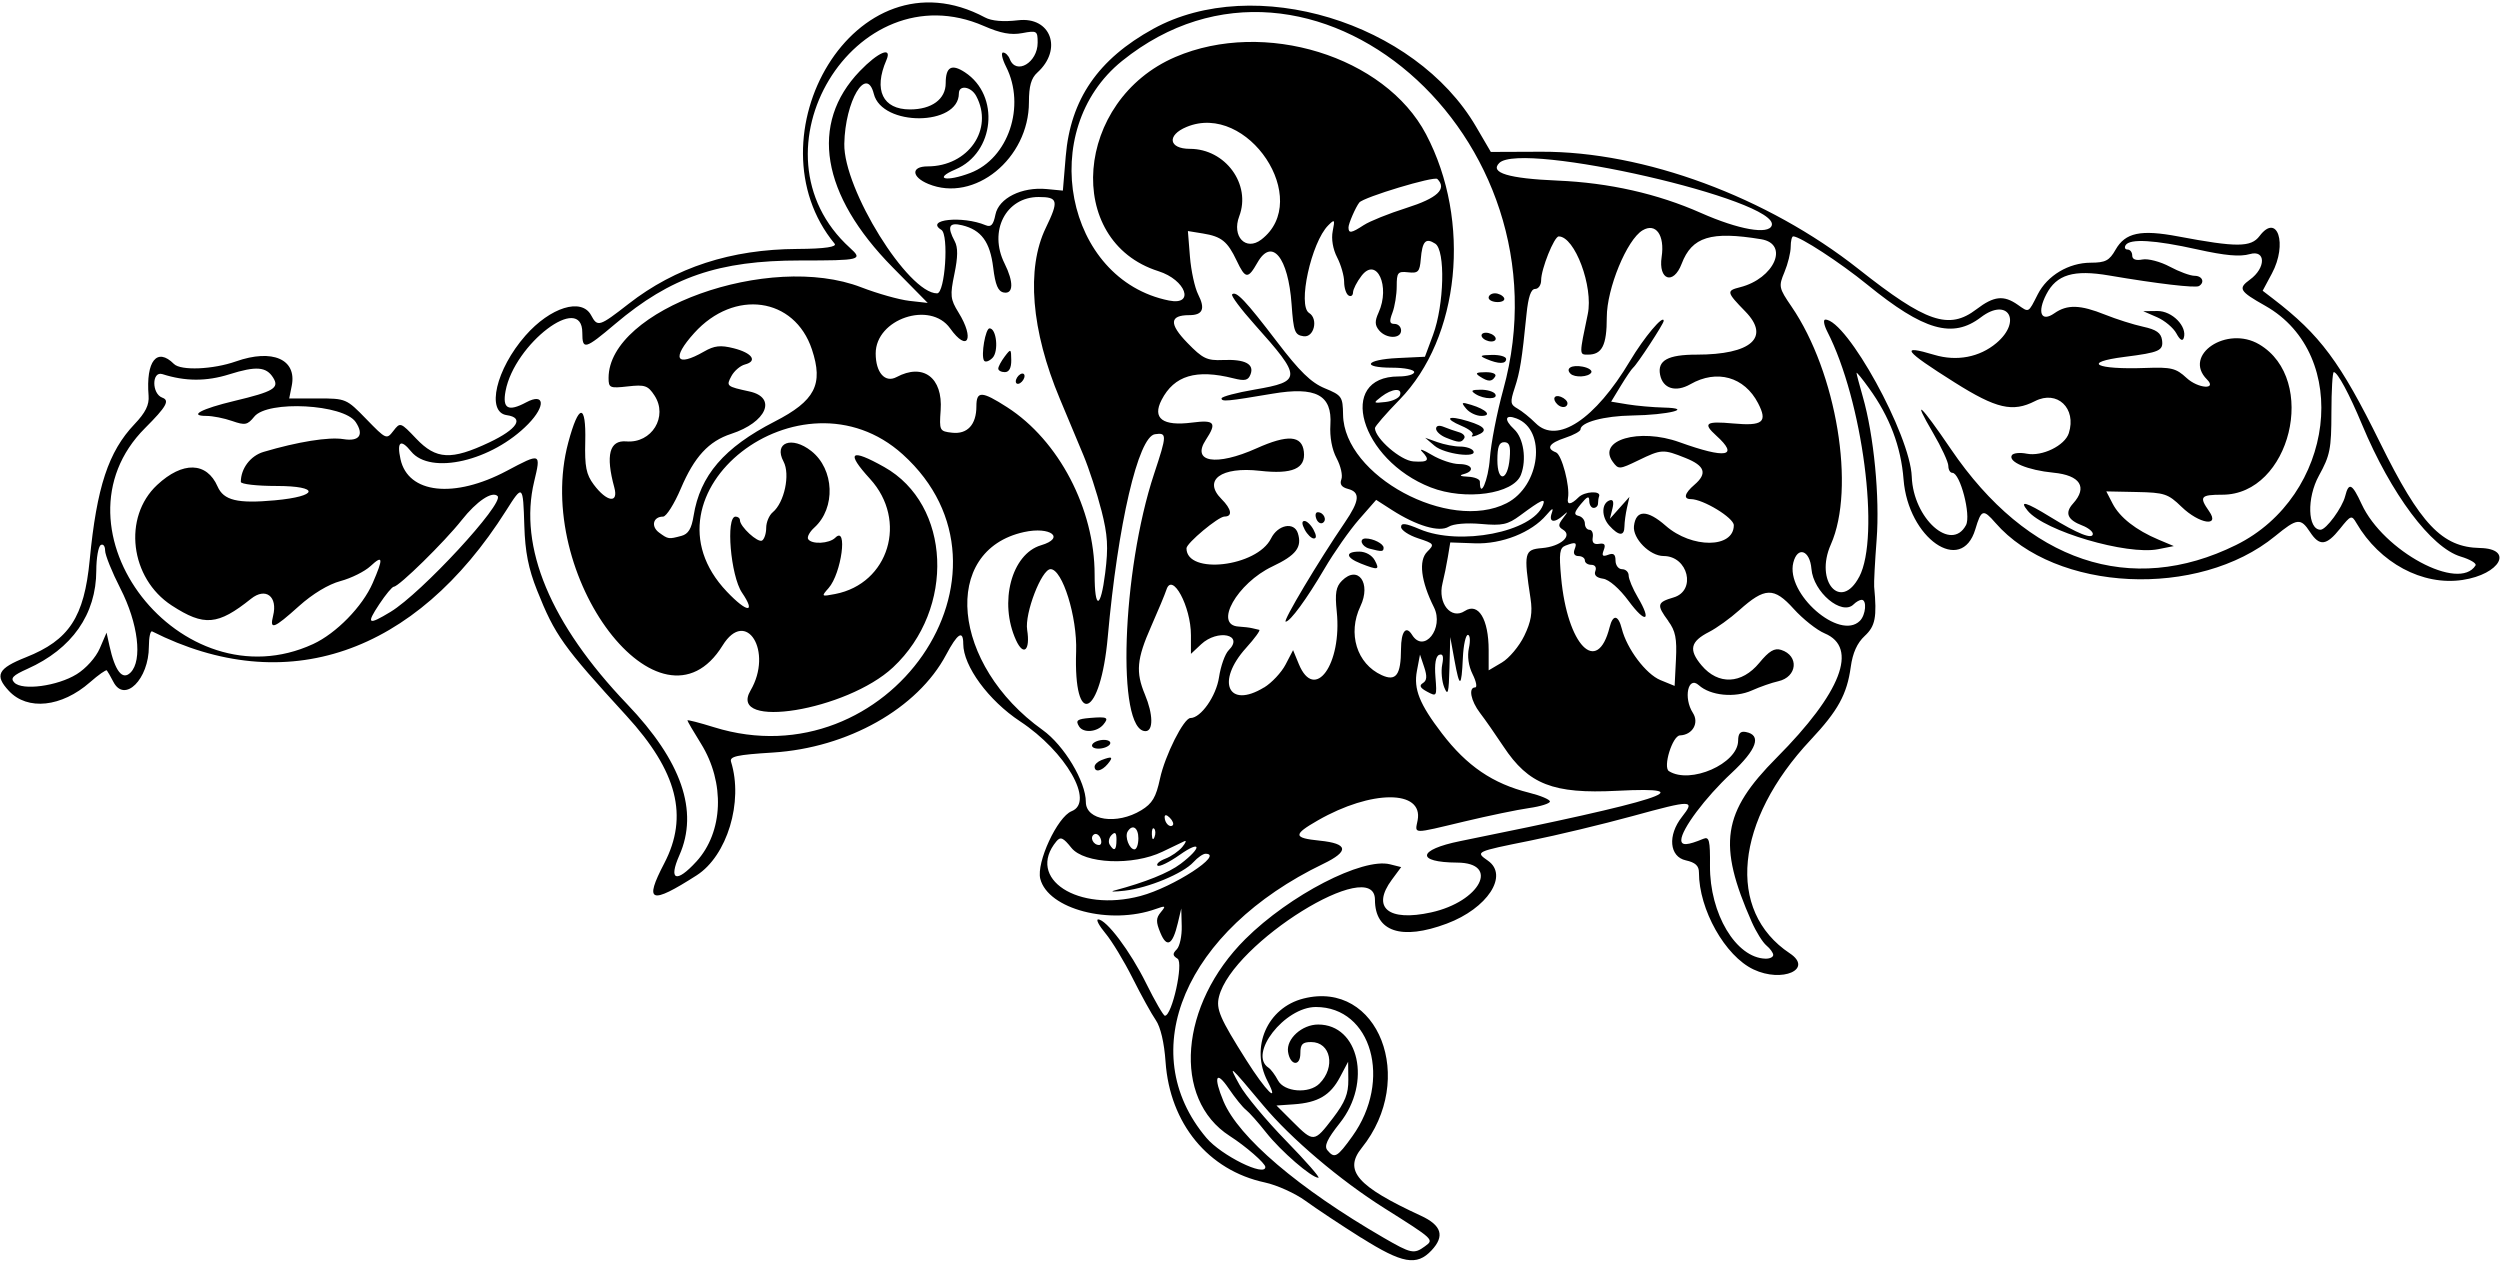 <?xml version="1.0" encoding="UTF-8"?>
<svg version="1.1" viewBox="0 0 571 288" xmlns="http://www.w3.org/2000/svg">
<path d="m310.9 282.71c-4.621-2.911-10.338-6.704-12.703-8.428-2.365-1.724-6.55-3.617-9.3-4.207-12.932-2.773-21.704-13.435-22.685-27.572-0.301-4.341-1.146-7.949-2.225-9.5-0.957-1.375-3.341-5.693-5.3-9.596-1.958-3.903-4.755-8.515-6.214-10.25-1.45-1.74-2.2-3.16-1.66-3.16 1.886 0 7.332 7.25 10.97 14.601 2.014 4.069 3.941 7.399 4.284 7.399 1.629 0 4.312-12.151 2.88-13.037-1.134-0.701-1.171-1.133-0.182-2.122 0.683-0.683 1.196-3.064 1.139-5.292l-0.102-4.05-0.79 3.343c-1.186 5.017-2.515 5.755-3.982 2.212-1.04-2.511-1.023-3.35 0.098-4.7 1.225-1.476 1.11-1.552-1.128-0.749-10.472 3.757-24.64 0.061-26.403-6.888-0.939-3.701 3.908-14.15 7.161-15.437 5.302-2.098-1.298-13.604-11.772-20.524-7.2-4.75-12.98-12.63-12.98-17.7 0-3.247-1.311-2.413-3.912 2.49-6.51 12.271-22.46 21.271-39.588 22.338-8.252 0.514-9.918 0.885-9.532 2.123 2.847 9.127-0.896 21.466-7.865 25.926-10.564 6.761-12.067 6.205-7.398-2.737 5.619-10.762 2.994-21.008-8.635-33.712-14.539-15.882-16.321-18.383-20.414-28.655-1.968-4.938-2.725-8.78-2.908-14.746-0.289-9.431-0.354-9.486-4.149-3.48-20.788 32.904-50.343 42.999-80.849 27.616-0.412-0.208-0.752 1.347-0.754 3.455-0.007 7.456-5.546 12.985-8.097 8.083-0.644-1.238-1.32-2.422-1.502-2.633-0.182-0.211-1.914 1.006-3.848 2.705-6.49 5.698-14.281 6.53-18.522 1.978-3.334-3.579-2.549-5.127 3.903-7.69 9.859-3.916 13.291-9.153 14.549-22.201 1.608-16.68 4.272-24.755 10.238-31.034 2.516-2.648 3.381-4.4 3.212-6.5-0.639-7.935 1.917-11.129 5.798-7.247 1.565 1.565 8.919 1.26 14.154-0.587 8.334-2.94 13.956-0.487 12.746 5.563l-0.58 2.895h6.512c6.45 0 6.556 0.045 11.108 4.728 4.519 4.649 4.622 4.694 6.177 2.683 1.562-2.019 1.627-1.997 5.213 1.772 4.556 4.79 8.005 4.967 16.691 0.859 6.384-3.02 8.071-5.644 4-6.222-4.774-0.678-2.472-10.511 4.254-18.171 5.7-6.49 12.83-8.7 15-4.649 1.468 2.744 1.841 2.63 8.575-2.614 10.691-8.325 23.392-12.457 38.509-12.529 6.481-0.031 9.113-0.499 8.535-1.2-19.918-24.147 4.535-67.63 34.357-51.67 1.515 0.811 4.179 1.035 7.563 0.638 7.477-0.879 10.232 6.654 4.372 11.957-1.4 1.264-1.91 3.077-1.91 6.757 0 12.892-12.47 23.022-22.98 18.669-3.88-1.606-3.98-4.008-0.17-4.008 9.3 0 15.17-8.487 11.11-16.066-1.17-2.192-3.96-2.621-3.96-0.608 0 7.499-17.544 7.613-19.423 0.127-1.67-6.655-6.566 1.616-6.747 11.397-0.19 10.366 14.57 34.15 21.19 34.15 1.82 0 2.73-13.418 0.98-14.5-3.845-2.376 4.808-3.288 10.114-1.066 1.228 0.514 1.762-0.066 2.234-2.423 0.751-3.755 6.012-6.377 11.706-5.834l3.697 0.353 0.654-7.838c1.085-13.006 7.39-22.186 20-29.117 23.053-12.671 59.761-1.544 73.714 22.345l3.376 5.779 11.503-0.046c23.477-0.094 51.648 10.323 72.503 26.809 15.429 12.197 20.627 13.967 26.92 9.167 3.974-3.031 6.212-3.275 9.422-1.027 2.609 1.827 2.366 1.954 4.579-2.396 2.178-4.281 7.062-7.196 12.079-7.208 3.381-0.009 4.261-0.468 5.683-2.968 2.22-3.903 5.733-4.649 14.292-3.035 13.375 2.522 16.639 2.506 18.595-0.088 4.069-5.395 6.441 1.804 2.82 8.56l-2.11 3.937 2.36 1.81c10.782 8.27 15.349 14.413 24.454 32.888 9.194 18.655 14.157 23.886 22.829 24.06 7.808 0.157 4.609 6.006-3.99 7.296-9.142 1.371-18.929-3.882-24.249-13.014-1.075-1.845-1.266-1.778-3.731 1.306-3.12 3.902-4.684 4.073-6.861 0.75-2.137-3.261-2.943-3.166-7.958 0.944-17.514 14.352-50.132 12.799-63.905-3.042-2.787-3.205-3.213-3.066-4.579 1.494-3.153 10.524-15.343 2.043-16.39-11.403-0.584-7.493-3.166-14.312-7.889-20.832-1.56-2.176-2.85-3.748-2.85-3.491 0 0.258 0.639 2.688 1.42 5.4 2.544 8.837 3.912 22.968 3.167 32.711-0.388 5.071-0.641 9.895-0.563 10.72 0.659 6.974 0.272 8.997-2.157 11.248-1.726 1.599-2.747 3.866-3.186 7.07-0.859 6.267-2.919 10.015-9.151 16.653-17.337 18.464-19.356 39.074-4.779 48.763 5.453 3.625-1.705 6.804-8.287 3.681-6.49-3.07-12.46-13.69-12.46-22.15 0-1.526-0.826-2.286-3-2.764-3.756-0.825-4.192-5.714-0.886-9.918 3.092-3.931 2.405-3.944-11.238-0.204-6.836 1.873-17.367 4.401-23.402 5.617-12.586 2.536-12.587 2.536-9.663 4.585 4.808 3.367-0.121 10.896-9.408 14.371-10.34 3.87-16.4 1.86-16.4-5.45 0-10.34-32.545 9.869-35.619 22.119-0.715 2.847 0.182 4.935 6.235 14.512 4.488 7.102 7.667 10.249 4.849 4.8-4.004-7.743-0.062-16.788 8.226-18.875 17.092-4.304 25.928 18.391 13.285 34.123-4.172 5.191-1.059 8.759 13.51 15.484 4.754 2.194 5.507 4.651 2.43 7.926-3.385 3.603-6.652 3.015-16.014-2.882zm14.552 1.95c2.119-1.549 2.16-1.51-9.316-8.746-10.075-6.353-21.281-15.864-27.608-23.434-7.84-9.379-8.148-9.646-5.404-4.676 1.306 2.365 6.08 8.103 10.61 12.75 4.529 4.647 7.854 8.449 7.388 8.449-1.554 0-8.58-6.081-11.922-10.318-1.814-2.3-3.894-4.639-4.622-5.198-0.728-0.559-2.506-2.759-3.951-4.889-2.895-4.266-3.534-2.698-1.189 2.916 3.446 8.248 17.131 19.916 36.56 31.173 6.324 3.664 6.961 3.797 9.455 1.974zm-36.45-18.12c0-0.844-4.453-4.724-8.129-7.082-13.19-8.463-11.482-30.013 3.564-44.978 10.098-10.043 26.753-18.652 33.035-17.076l2.557 0.642-2.142 2.897c-4.708 6.368-0.8 9.606 8.99 7.448 11.192-2.468 15.814-11.318 5.941-11.374-9.496-0.054-9.094-2.933 0.685-4.907 45.924-9.268 56.089-12.531 35.806-11.493-14.556 0.745-20.187-1.453-25.916-10.116-1.818-2.749-4.225-6.195-5.348-7.657-2.12-2.77-2.71-5.84-1.12-5.84 0.508 0 0.248-1.354-0.578-3.009-0.942-1.889-1.256-4.122-0.844-6 0.361-1.645 0.252-2.991-0.244-2.991s-1.008 2.352-1.139 5.226c-0.315 6.898-0.741 7.032-1.911 0.602l-0.97-5.328-0.182 7c-0.151 5.789-0.356 6.567-1.187 4.5-0.553-1.375-0.764-3.717-0.47-5.206 0.371-1.881 0.162-2.563-0.688-2.237-0.795 0.305-1.095 2.069-0.858 5.049 0.356 4.474 0.313 4.552-1.879 3.379-1.628-0.871-1.898-1.414-0.986-1.977 0.917-0.566 0.997-1.553 0.297-3.643l-0.96-2.866-0.702 3.722c-0.784 4.155 0.581 7.569 5.71 14.278 5.693 7.447 11.628 11.485 19.918 13.553 2.612 0.652 4.75 1.554 4.75 2.005 0 0.451-2.138 1.124-4.75 1.495-2.612 0.371-9.25 1.748-14.75 3.06-12.2 2.909-11.327 2.931-10.715-0.269 1.338-7.001-10.544-6.989-22.785 0.023-5.722 3.277-5.654 4.016 0.422 4.633 6.539 0.664 6.799 2.406 0.792 5.304-31.579 15.234-43.348 42.858-26.665 62.588 3.404 4.025 13.451 8.99 13.451 6.647zm19.879-7.021c9.15-12.75 4.42-29.52-8.34-29.52-7.129 0-15.527 10.788-10.8 13.874 0.528 0.344 1.492 1.639 2.144 2.876 1.414 2.685 7.091 3.13 9.478 0.744 3.75-3.74 2.6-9.49-1.9-9.49-1.98 0-2.46 0.5-2.46 2.58 0 3.099-2.346 2.806-2.812-0.35-0.437-2.958 3.183-6.233 6.888-6.233 9.317 0 12.252 13.272 4.968 22.465-2.935 3.705-3.663 5.291-2.867 6.25 1.635 1.97 2.232 1.635 5.701-3.196zm-4.425-4.162c2.766-3.623 3.536-5.547 3.502-8.75l-0.044-4.106-1.869 3.535c-2.189 4.139-5.023 5.806-10.52 6.188l-3.977 0.277 3.76 3.75c4.734 4.721 4.871 4.707 9.148-0.894zm100.55-37.24c0-0.483-0.697-1.456-1.55-2.163-0.852-0.707-2.361-3.125-3.353-5.372-7.841-17.771-6.742-25.028 5.687-37.528 14.756-14.84 18.733-25.14 10.965-28.392-1.788-0.748-4.973-3.269-7.078-5.602-4.509-4.997-6.57-4.943-12.447 0.325-2.049 1.836-5.133 4.058-6.854 4.938-4.306 2.201-4.735 4.087-1.74 7.646 3.817 4.537 9.171 4.304 13.192-0.574 2.238-2.715 3.463-3.444 4.98-2.962 4.158 1.32 3.707 6.196-0.663 7.165-1.452 0.322-4.162 1.267-6.021 2.101-3.896 1.746-9.471 1.192-12.118-1.203-2.456-2.223-3.552 2.918-1.35 6.332 1.484 2.302-0.079 5.021-2.952 5.135-1.716 0.068-3.94 7.263-2.523 8.162 4.863 3.083 15.774-1.716 15.809-6.953 0.011-1.665 0.508-2.228 1.754-1.988 3.686 0.71 2.538 3.978-3.307 9.418-5.931 5.52-11.419 12.849-11.427 15.261-4e-3 1.317 1.381 1.238 5.052-0.286 1.322-0.549 1.548 0.375 1.5 6.137-0.091 10.97 5.955 21.089 12.693 21.243 0.963 0.022 1.75-0.355 1.75-0.838zm-144.5-13.48c7.48-1.99 19.24-9.64 14.83-9.64-0.561 0-1.796 0.858-2.746 1.907-2.345 2.591-10.33 5.912-15.687 6.524-2.418 0.276-3.497 0.263-2.397-0.029 7.102-1.885 12.418-4.027 15.163-6.109 4.939-3.745 4.761-5.552-0.202-2.054-2.437 1.718-4.725 2.829-5.085 2.469-0.36-0.36 0.44-1.07 1.776-1.578 1.336-0.508 3.086-1.719 3.889-2.691 0.802-0.972 1.009-1.557 0.459-1.301-0.55 0.256-2.8 1.335-5 2.397-6.736 3.252-17.879 2.774-20.803-0.892-1.86-2.332-2.484-2.606-3.406-1.494-7.073 8.523 4.897 16.308 19.21 12.494zm-101.45-7.86c6.155-6.739 6.589-18.02 1.035-26.953-1.7-2.73-3.09-5.11-3.09-5.29 0-0.181 2.74 0.524 6.089 1.566 39.794 12.385 72.861-35.428 43.097-62.318-23.2-20.96-61.501 8.927-40.174 31.347 4.646 4.884 6.709 5.019 3.457 0.227-2.6-3.83-3.74-17.36-1.47-17.36 0.55 0 1 0.365 1 0.811 0 1.474 4.101 5.244 5.06 4.652 0.517-0.32 0.94-1.625 0.94-2.9s0.673-2.877 1.495-3.56c2.657-2.205 4.029-8.656 2.463-11.582-2.317-4.329 1.869-5.919 6.334-2.406 5.288 4.159 5.639 13.021 0.693 17.497-1.066 0.965-1.698 2.144-1.403 2.621 0.782 1.265 4.825 1.058 6.201-0.317 2.894-2.894 1.418 8.165-1.536 11.51-1.707 1.933-1.672 1.964 1.511 1.349 12.271-2.37 16.64-16.795 7.962-26.29-5.61-6.138-4.501-7.063 3.247-2.708 15.253 8.574 16.297 32.382 2.006 45.75-10.559 9.877-37.846 14.329-32.562 5.313 5.24-8.942-0.989-19.015-6.372-10.304-14.053 22.738-43.407-15.865-35.248-46.354 2.398-8.961 4.1-9.055 3.881-0.214-0.141 5.713 0.211 7.497 1.934 9.807 3.003 4.028 5.724 4.408 4.7 0.656-2.016-7.383-1.118-10.834 2.736-10.511 5.817 0.488 9.598-5.669 6.44-10.488-1.491-2.275-2.188-2.513-6.083-2.074-4.13 0.465-4.4 0.345-4.4-1.931 0-15.653 36.689-28.817 57.705-20.704 3.737 1.443 8.684 2.836 10.992 3.096l4.196 0.473-8.035-8.155c-16.31-16.553-19.02-32.783-7.48-44.788 4.228-4.396 7.474-5.733 6.071-2.5-2.96 6.826-0.84 11.25 5.4 11.25 4.96 0 8.15-2.345 8.15-5.998 0-3.721 1.34-4.481 4.386-2.485 8.083 5.296 6.811 18.378-2.158 22.186-5.173 2.196-2.131 2.913 3.4 0.801 8.684-3.317 12.707-15.262 8.167-24.254-0.903-1.788-1.211-3.25-0.686-3.25 0.525 0 1.214 0.675 1.53 1.5 1.427 3.718 6.362 0.813 6.362-3.745 0-2.713-0.163-2.815-3.519-2.185-2.574 0.483-4.924 0.047-8.75-1.623-29.48-12.871-54.69 28.872-30.6 50.672 3.03 2.742 2.48 2.881-11.38 2.881-18.61 0-29.53 3.747-42.24 14.491-6.92 5.849-7.51 6.008-7.51 2.009 0-9.259-15.505 2.516-17.531 13.313-0.759 4.044 0.598 4.792 4.704 2.594 4.231-2.264 4.521 0.797 0.47 4.946-8.243 8.442-22.321 11.733-26.757 6.255-2.374-2.932-3.296-2.249-2.411 1.783 1.73 7.878 12.263 9.036 24.256 2.668 7.821-4.153 7.847-4.142 6.271 2.429-3.597 14.995 3.717 32.515 21.22 50.827 12.465 13.042 16.409 24.446 11.945 34.538-2.546 5.755-0.692 6.439 3.882 1.431zm95.95-4.98c0-1.615-0.296-1.904-1.113-1.087-0.612 0.612-0.811 1.602-0.441 2.2 1.03 1.68 1.55 1.3 1.55-1.11zm5-0.3c0-2.471-1.355-3.353-2.444-1.59-0.73 1.17 0.38 4.09 1.55 4.09 0.49 0 0.89-1.12 0.89-2.5zm-8.636 6e-3c-0.315-0.822-0.984-1.241-1.485-0.931-1.049 0.648-0.207 2.425 1.149 2.425 0.5 0 0.652-0.672 0.336-1.494zm12.24-2.235c-0.332-0.332-0.569 0.258-0.525 1.312 0.048 1.165 0.285 1.402 0.604 0.604 0.289-0.722 0.253-1.584-0.079-1.917zm3.579-2.487c-0.718-0.718-1.183-0.777-1.183-0.15 0 1.335 1.183 2.517 1.85 1.85 0.284-0.284-0.016-1.049-0.667-1.7zm-6.532-1.712c2.536-1.546 3.373-2.956 4.288-7.224 1.138-5.307 5.429-13.848 6.957-13.848 2.374 0 5.877-4.999 6.523-9.31 0.385-2.566 1.377-5.343 2.204-6.17 3.591-3.591-2.529-4.896-6.309-1.345l-2.31 2.17v-4.273c0-6.556-4.278-14.499-5.595-10.389-0.32 0.997-1.891 4.774-3.493 8.393-3.291 7.437-3.562 10.428-1.412 15.574 1.883 4.506 1.939 8.346 0.122 8.346-6.646 0-5.426-36.491 1.966-58.771 2.958-8.917 2.97-9.448 0.197-9.049-3.822 0.551-8.473 20.532-10.783 46.32-1.638 18.29-7.833 21.103-7.223 3.28 0.27-7.86-3.13-18.78-5.84-18.78-2.049 0-5.946 10.118-5.345 13.878 0.747 4.673-0.822 6.115-2.546 2.341-3.94-8.626-1.025-19.682 5.715-21.675 5.641-1.669 2.183-4.35-3.89-3.016-19.068 4.188-16.611 30.303 4.254 45.208 4.894 3.497 9.871 11.787 9.871 16.445 0 4.218 7.096 5.278 12.651 1.89zm-10.65-9.97c0-0.491 0.712-1.166 1.582-1.5 2.446-0.939 2.769-0.735 1.418 0.893-1.38 1.662-3 1.99-3 0.607zm-0.5-5.11c0.34-0.55 1.518-1 2.618-1s1.722 0.45 1.382 1c-0.34 0.55-1.518 1-2.618 1s-1.722-0.45-1.382-1zm-3.041-4.066c-0.862-1.394-0.467-1.697 2.541-1.947 3.891-0.324 4.338-0.098 3 1.513-1.443 1.739-4.582 1.985-5.541 0.433zm42.243-8.893c1.761-1.074 3.973-3.434 4.916-5.246l1.715-3.294 1.305 3.173c3.615 8.788 9.913 0.065 8.667-12.004-0.432-4.19-0.185-5.647 1.191-7.023 3.676-3.676 6.732 0.554 4.215 5.833-2.967 6.223-0.831 13.141 4.858 15.733 3.277 1.493 4.394-0.015 4.415-5.963 0.015-4.013 1.143-5.471 2.515-3.25 2.706 4.379 7.392-1.507 5.005-6.287-2.981-5.969-3.551-10.667-1.539-12.68 1.724-1.724 1.643-1.842-2.087-3.073-2.13-0.7-3.88-1.87-3.88-2.58 0-0.994 1.011-0.875 4.25 0.5 9.169 3.893 25.804 0.637 28.164-5.512 0.649-1.692-0.311-1.255-5.215 2.373-2.845 2.105-4.076 2.373-8.909 1.943-3.308-0.294-6.346-0.038-7.409 0.626-2.139 1.335-7.335-0.194-12.975-3.818l-3.594-2.31-3.906 4.457c-2.15 2.45-5.71 7.52-7.91 11.28-4.08 6.95-7.84 12.08-8.85 12.08-0.76 0 7.453-13.774 13.514-22.663 3.391-4.973 3.57-6.912 0.709-7.66-1.464-0.383-1.935-1.065-1.507-2.18 0.343-0.893-0.145-3.057-1.083-4.81-1.067-1.993-1.6-4.872-1.423-7.687 0.426-6.769-3.288-8.751-13.241-7.066-10.34 1.75-11.62 1.868-11.62 1.069 0-0.396 3.416-1.304 7.592-2.018 10.813-1.85 10.812-2.731-0.025-14.84-3.128-3.496-5.447-6.597-5.152-6.893 0.891-0.891 3.078 1.416 10.23 10.794 5.2 6.819 7.805 9.356 10.936 10.651 3.904 1.615 4.112 1.917 4.175 6.058 0.21 13.91 24.227 26.886 37.36 20.186 7.689-3.923 9.193-16.69 2.278-19.343-2.657-1.02-2.95 0.236-0.571 2.452 2.169 2.021 2.899 6.905 1.556 10.406-1.694 4.415-12.722 5.955-20.609 2.879-16.11-6.29-21.61-25.34-7.32-25.34 1.95 0 3.55-0.45 3.55-1s-2.25-1-5-1c-7.198 0-6.172-1.849 1.223-2.202l6.23-0.298 1.856-5c2.549-6.867 2.846-19.316 0.496-20.831-2.18-1.406-2.954-0.579-3.3 3.527-0.245 2.912-0.589 3.271-2.888 3.017-2.367-0.261-2.609 0.035-2.609 3.185 0 1.91-0.439 4.627-0.975 6.038-0.774 2.035-0.67 2.565 0.5 2.565 0.811 0 1.475 0.675 1.475 1.5 0 1.955-3.394 1.935-5.025-0.03-0.98-1.181-1.008-2.104-0.122-4.047 2.74-6.014-0.431-12.897-3.881-8.423-1.06 1.375-1.938 3.089-1.95 3.809-0.02 0.719-0.48 1.03-1.03 0.69-0.55-0.34-1-1.739-1-3.109s-0.719-3.881-1.597-5.58c-0.974-1.883-1.369-4.229-1.013-6.008 0.535-2.675 0.45-2.785-1.014-1.322-3.89 3.881-7.05 18.368-4.38 20.019 2.157 1.333 1.141 5.659-1.25 5.32-2.03-0.289-2.3-1.001-2.75-7.32-0.767-10.734-4.504-15.292-7.796-9.506-2.175 3.822-2.748 3.768-4.749-0.448-2.089-4.403-3.467-5.511-7.707-6.199l-3.43-0.557 0.467 5.855c0.257 3.22 1.104 7.106 1.882 8.634 1.67 3.283 1.05 4.721-2.03 4.721-4.523 0-4.664 1.974-0.452 6.314 3.518 3.625 4.485 4.091 8.151 3.933 5.019-0.216 7.195 0.916 6.29 3.273-0.535 1.394-1.279 1.567-3.896 0.909-8.532-2.146-13.539-0.644-16.418 4.924-2.188 4.231 0.237 6.044 6.933 5.186 5.212-0.668 5.75 0.004 3.164 3.951-3.354 5.119 2.364 6.067 11.596 1.924 7.115-3.193 10.37-2.962 10.801 0.767 0.448 3.877-2.616 5.211-10.04 4.371-8.861-1.003-13.102 2.115-8.77 6.447 2.301 2.301 2.59 4 0.682 4-1.406 0-8.682 6.076-8.682 7.25 0 6.115 16.105 4.239 19.314-2.25 1.553-3.14 5.275-3.87 6.123-1.199 1.015 3.198-0.386 5.03-5.809 7.595-8.058 3.812-13.458 13.39-7.739 13.729 1.161 0.069 2.561 0.237 3.111 0.375s1.277 0.306 1.616 0.375c0.339 0.069-1.011 1.926-3 4.128-6.963 7.707-4.104 14.031 4.085 9.038zm22.05-28.34c-3.42-1.35-3.56-2.7-0.29-2.7 1.441 0 2.909 0.83 3.535 2 1.183 2.21 0.786 2.295-3.25 0.701zm2-3.39c-1.8-0.47-2.47-2.31-0.83-2.31 1.73 0 4.082 1.214 4.082 2.107 0 0.933-0.369 0.957-3.25 0.204zm-14.75-4.31c-0.688-1.286-0.714-2-0.07-2 0.55 0 1.482 0.9 2.07 2 0.688 1.286 0.714 2 0.07 2-0.55 0-1.482-0.9-2.07-2zm2.636-2.506c-0.32-0.82-0.17-1.49 0.33-1.49 1.356 0 2.197 1.777 1.149 2.425-0.501 0.31-1.17-0.109-1.485-0.931zm-283.15 35.52c2.157-1.333 4.396-3.834 5.291-5.909l1.551-3.598 0.66 3c1.282 5.826 2.969 7.967 4.82 6.116 2.772-2.772 1.745-11.264-2.323-19.208-1.92-3.75-3.49-7.65-3.49-8.67 0-1.021-0.45-1.579-1-1.239-0.55 0.34-1.004 2.954-1.01 5.809-0.019 10.014-5.546 17.904-15.741 22.468-3.337 1.494-3.944 2.135-2.972 3.136 1.821 1.874 9.835 0.799 14.212-1.907zm363.56-12.15c-2.74-3.706-2.613-4.278 1.195-5.4 5.235-1.542 3.321-9.457-2.287-9.457-3.147 0-7.098-4.004-6.766-6.857 0.435-3.74 3.026-3.765 7.233-0.071 5.98 5.25 15.57 5.19 15.57-0.1 0-1.7-7.02-5.97-9.82-5.97-1.769 0-1.434-1.342 0.816-3.268 3.013-2.58 2.432-4.342-2.02-6.123-5.128-2.052-5.468-2.035-10.81 0.551-4.31 2.086-4.508 2.097-5.808 0.32-3.627-4.961 6.025-7.798 15.238-4.48 10.67 3.84 13.71 3.3 8.4-1.5-3.138-2.84-2.43-3.349 3.863-2.779 6.792 0.616 7.921-0.305 5.684-4.631-3.116-6.026-9.405-7.793-15.446-4.34-3.375 1.929-6.309 1.017-6.933-2.155-0.64-3.265 1.77-4.595 8.33-4.595 12.49 0 16.927-3.93 11.134-9.863-4.299-4.403-4.372-4.735-1.211-5.529 7.838-1.967 11.327-9.893 4.827-10.967-11.474-1.897-15.811-0.557-18.156 5.61-1.875 4.931-5.366 3.74-4.571-1.559 0.749-4.992-1.327-7.89-4.357-6.083-3.58 2.132-8.17 13.291-8.17 19.845 0 6.424-1.07 8.545-4.31 8.545-2.005 0-2.004 0.133-0.036-9.25 1.32-6.273-2.97-17.75-6.63-17.75-1.04 0-4.02 7.439-4.02 10.02 0 1.089-0.62 1.98-1.38 1.98-0.946 0-1.561 1.807-1.958 5.75-1.056 10.507-1.483 13.176-2.702 16.869-1.074 3.255-1.004 3.777 0.631 4.692 1.012 0.566 2.888 2.078 4.17 3.359 4.883 4.883 13.565-0.851 21.535-14.222 3.23-5.419 7.7-10.734 7.7-9.153 0 0.671-6.05 9.914-7 10.705-0.333 0.275-1.594 2.129-2.802 4.119l-2.198 3.619 3.751 0.62c2.063 0.341 5.776 0.67 8.251 0.731 7.065 0.174 1.04 1.689-7.203 1.812-6.4 0.095-11.8 1.552-11.8 3.183 0 0.419-1.575 1.282-3.5 1.917-3.68 1.215-4.444 2.424-2.1 3.323 1.328 0.51 3.233 7.754 2.742 10.427-0.303 1.65 0.667 1.584 2.414-0.164 1.369-1.369 5.199-1.565 4.693-0.241-0.14 0.37-0.25 1.11-0.25 1.66s-0.45 1-1 1-1-0.725-1-1.611c0-1.222-0.466-1.04-1.927 0.75-1.544 1.892-1.643 2.425-0.5 2.684 0.785 0.178 1.427 0.965 1.427 1.75 0 0.785 0.47 1.427 1.044 1.427 0.574 0 0.912 0.787 0.75 1.75-0.199 1.186 0.265 1.657 1.44 1.46 1.273-0.213 1.559 0.166 1.076 1.424-0.503 1.31-0.263 1.562 1.016 1.072 1.216-0.466 1.674-0.103 1.674 1.326 0 1.083 0.675 1.969 1.5 1.969 0.825 0 1.5 0.649 1.5 1.443 0 0.794 0.94 3.036 2.089 4.983 3.263 5.53 1.8 6.105-2.102 0.826-2.087-2.823-4.451-4.886-5.826-5.081-1.519-0.216-2.127-0.817-1.769-1.75 0.32-0.83-0.06-1.42-0.92-1.42-0.81 0-1.47-0.45-1.47-1s-0.661-1-1.469-1c-0.895 0-1.244-0.586-0.893-1.5 0.635-1.654 0.3-1.797-2.073-0.887-1.331 0.511-1.497 1.724-0.994 7.25 1.416 15.55 8.267 22.59 11.08 11.387 0.752-2.996 1.981-2.849 2.78 0.333 1.154 4.599 5.505 10.385 8.833 11.748l3.236 1.325 0.302-6.011c0.242-4.81-0.108-6.566-1.75-8.787zm-13.48-21.79c-1.868-2.064-1.813-5.16 0.104-5.799 0.77-0.256 0.974 0.401 0.595 1.917l-0.576 2.307 4.462-5-0.562 2.5c-0.309 1.375-0.568 3.288-0.576 4.25-0.018 2.284-1.279 2.219-3.446-0.176zm-11.9-27.737c-1.215-1.215-0.691-2.28 0.833-1.695 0.825 0.317 1.5 0.977 1.5 1.469 0 1.048-1.378 1.182-2.333 0.226zm3.027-6.973c-1.221-1.221 0.272-2.09 2.771-1.612 1.382 0.264 2.266 0.879 1.965 1.366-0.633 1.024-3.793 1.188-4.736 0.246zm-10.57 59.884c1.578-3.259 1.926-5.321 1.44-8.522-1.596-10.508-1.441-11.191 2.61-11.529 4.239-0.353 7.066-2.81 4.826-4.194-1.16-0.717-1.158-1.129 0.016-2.674 1.188-1.564 1.186-1.647-0.014-0.576-2.009 1.792-3.317 1.541-2.607-0.5 0.468-1.343 0.186-1.254-1.212 0.387-3.411 4.004-10.176 6.684-16.318 6.466l-5.635-0.2-0.544 3.298c-0.299 1.814-0.853 4.535-1.231 6.046-1.136 4.539 1.95 8.372 5.086 6.317 3.099-2.031 5.459 1.835 5.459 8.942v4.606l3.021-1.785c1.662-0.982 3.958-3.719 5.102-6.084zm-276.63 1.87c5.301-2.447 11.296-8.584 13.621-13.943 2.478-5.714 2.371-6.527-0.511-3.856-1.315 1.219-4.393 2.751-6.84 3.406-2.751 0.736-6.38 2.925-9.506 5.737-5.735 5.156-6.726 5.528-5.893 2.208 1.111-4.427-1.682-6.587-5.042-3.899-7.592 6.075-10.712 6.34-18.106 1.534-9.538-6.199-11.23-20.17-3.334-27.534 5.824-5.433 11.325-5.292 13.801 0.354 1.394 3.18 4.528 3.938 13.059 3.162 10.101-0.92 10.371-3.28 0.374-3.28-4.467 0-8.122-0.42-8.122-0.93 0-3.061 2.199-5.965 5.188-6.852 7.83-2.324 14.915-3.458 18.24-2.918 3.635 0.59 4.759-0.97 2.807-3.895-2.733-4.093-20.097-5.026-23.159-1.244-1.557 1.923-2.102 2.031-5.059 1-1.823-0.641-4.462-1.161-5.865-1.161-4.197 0-1.189-1.616 6.376-3.425 8.977-2.147 10.325-2.953 8.866-5.296-1.577-2.534-3.886-2.712-10.047-0.774-5.202 1.636-10.041 1.621-15.243-0.046-2.466-0.791-2.494 4.488-0.029 5.375 1.743 0.628 0.922 2.076-3.93 6.927-23.042 23.039 8.217 63.259 38.356 49.349zm353.3-5.31c1.346-1.346 1.634-4.8 0.4-4.8-0.44 0-1.267 0.467-1.837 1.037-2.691 2.691-9.205-2.788-9.636-8.105-0.347-4.281-3.178-5.257-4.139-1.427-1.782 7.101 10.592 17.915 15.212 13.295zm-335.58-2.06c7.037-4.261 26.034-24.817 24.423-26.429-1.22-1.22-4.774 1.16-8.188 5.48-3.95 5-14.354 15.21-15.501 15.21-0.376 0-1.874 1.8-3.33 4-3.036 4.587-2.594 4.883 2.601 1.738zm162.32-23.21c-0.98-3.87-2.82-9.51-4.08-12.53s-3.69-8.838-5.4-12.918c-6.54-15.589-7.7-29.743-3.21-39.02 3.01-6.219 2.82-7.062-1.63-7.062-7.491 0-11.479 7.771-7.787 15.172 2.123 4.255 2.044 7.067-0.186 6.638-1.302-0.25-1.918-1.712-2.406-5.702-0.718-5.867-2.714-8.584-7.094-9.653-3.008-0.734-3.486 0.301-1.689 3.659 0.753 1.408 0.732 3.566-0.074 7.447-1.025 4.938-0.935 5.788 0.939 8.82 3.75 6.056 2.07 9.217-1.92 3.619-4.534-6.367-17-2.164-17 5.732 0 4.376 2.139 6.799 4.763 5.395 6.088-3.258 10.6 0.123 10.076 7.551-0.33 4.688-0.258 4.832 2.611 5.158 3.49 0.396 5.55-1.845 5.55-6.027 0-3.564 1.201-3.53 7.013 0.199 11.81 7.582 19.99 23.222 19.99 38.222 0 8.153 1.377 7.952 2.414-0.352 0.743-5.949 0.58-8.633-0.871-14.347zm-19.54-29.412c0-0.55 0.45-1.278 1-1.618 0.55-0.34 1-0.168 1 0.382s-0.45 1.278-1 1.618c-0.55 0.34-1 0.168-1-0.382zm-4-2.927c0-0.445 0.661-1.682 1.468-2.75 1.406-1.859 1.47-1.825 1.5 0.809 0.021 1.792-0.491 2.75-1.468 2.75-0.825 0-1.5-0.364-1.5-0.809zm-3.263-1.845c-0.72-1.215 0.34-7.346 1.27-7.346 1.604 0 2.13 5.293 0.671 6.752-0.792 0.792-1.665 1.059-1.939 0.594zm199.91 49.404c4.82-9.206 0.779-40.224-7.294-56-0.774-1.512-0.98-2.75-0.458-2.75 4.905 0 19.4 26.336 19.744 35.875 0.346 9.577 9.03 17.341 12.385 11.073 1.2-2.24-1.33-11.95-3.11-11.95-0.51 0-0.92-0.71-0.92-1.58 0-0.87-1.577-4.273-3.505-7.562-4.908-8.375-2.873-6.526 4.074 3.702 17.557 25.848 41.124 33.781 65.144 21.928 22.571-11.137 26.51-43.443 6.664-54.643-5.912-3.336-6.27-3.95-3.49-5.971 3.677-2.674 3.658-6.889-0.027-5.832-2.26 0.648-5.63 0.347-11.991-1.069-9.74-2.171-15.42-2.508-16.37-0.973-0.34 0.55-0.141 1 0.441 1s1.059 0.613 1.059 1.361c0 0.888 0.814 1.206 2.342 0.914 1.288-0.246 4.094 0.491 6.235 1.639 2.141 1.147 4.687 2.086 5.658 2.086 1.773 0 2.416 1.484 1.015 2.341-0.803 0.492-9.522-0.533-20.52-2.411-8.118-1.386-12.012-0.219-14.35 4.301-2.147 4.151-1.177 6.44 1.834 4.331 2.931-2.053 5.896-1.971 11.6 0.32 2.577 1.035 6.485 2.273 8.685 2.75 3 0.651 4.077 1.409 4.308 3.032 0.346 2.431-0.57 2.844-8.558 3.857-9.892 1.255-6.658 2.942 4.847 2.527 5.85-0.211 6.906 0.049 9.329 2.295 2.617 2.426 7.053 2.735 4.641 0.323-5.589-5.589 4.532-12.38 11.934-8.007 13.57 8.013 7.12 34.341-8.4 34.341-5.015 0-5.373 0.445-3.039 3.777 2.575 3.676-2.267 2.896-6.303-1.016-3.071-2.976-3.902-3.25-10.26-3.377l-6.919-0.139 1.447 2.799c1.629 3.15 5.334 6.054 10.494 8.226l3.483 1.466-3.568 0.709c-7.144 1.42-25.981-4.127-29.805-8.776-2.034-2.473-0.452-2.04 5.156 1.411 6.226 3.831 9.716 5.221 9.716 3.871 0-0.55-1.081-1.411-2.403-1.914-3.394-1.29-4.059-2.869-2.115-5.018 3.381-3.736 1.651-6.458-4.482-7.05-5.868-0.566-10.421-2.479-9.489-3.987 0.312-0.504 1.837-0.663 3.389-0.353 3.499 0.7 8.716-1.844 9.619-4.691 1.803-5.682-2.653-9.907-7.72-7.318-5.102 2.607-8.837 1.74-18.354-4.258-11.647-7.34-12.65-8.703-4.639-6.302 5.123 1.535 10.316 0.549 14.164-2.689 5.966-5.02 2.625-10.588-3.535-5.89-6.46 4.927-13.048 3.035-25.93-7.448-6.24-5.08-15.39-11.038-16.94-11.038-0.31 0-0.57 1.07-0.57 2.378 0 1.308-0.642 3.914-1.427 5.793-1.364 3.264-1.292 3.611 1.621 7.872 10.303 15.068 14.671 41.516 8.973 54.334-3.758 8.456 2.305 15.352 6.483 7.373zm72.439-55.584c-0.685-1.281-2.673-2.95-4.418-3.708l-3.17-1.38 3.227-0.039c3.392-0.041 6.908 3.557 6.035 6.176-0.27 0.809-0.885 0.422-1.673-1.049zm68.319 52.983c0.289-0.468-1.235-1.379-3.389-2.024-6.75-2.03-15.93-14.31-22.52-30.13-2.922-7.014-5.607-12-6.462-12-0.294 0-0.539 4.162-0.544 9.25-9e-3 8.285-0.307 9.788-2.858 14.407-2.804 5.077-2.585 12.343 0.373 12.343 1.282 0 4.959-5.009 5.625-7.662 0.821-3.272 1.585-2.903 3.764 1.818 4.953 10.731 22.273 20.047 26.014 13.993zm-409.77-6.749c1.569-0.421 2.306-1.637 2.776-4.578 1.474-9.217 6.965-15.608 18.492-21.522 9.266-4.754 11.194-8.477 8.535-16.482-3.969-11.948-17.736-13.872-26.876-3.756-5.285 5.85-4.186 7.925 2.243 4.235 2.358-1.353 3.747-1.508 6.755-0.75 4.235 1.067 5.534 2.934 2.578 3.707-1.068 0.279-2.456 1.468-3.084 2.642-1.232 2.301-1.149 2.372 4.127 3.523 6.344 1.385 3.898 7.046-4.183 9.681-5.134 1.674-8.419 5.239-11.494 12.473-1.502 3.535-3.329 6.427-4.06 6.427-2.281 0-2.838 2.24-0.908 3.652 2.083 1.523 2.164 1.535 5.098 0.748zm184.64-17.65c0.246-3.438 1.625-10.525 3.065-15.75 15.971-57.933-44.027-109.7-87.039-75.095-19.689 15.839-13.013 50.002 10.698 54.745 5.975 1.195 3.845-4.724-2.412-6.704-21.719-6.872-19.169-39.052 3.877-48.931 20.277-8.692 47.845-0.187 57.243 17.659 10.43 19.808 7.758 46.477-6.077 60.648-3.097 3.172-5.619 6.085-5.604 6.473 0.091 2.393 5.865 7.397 8.767 7.598 3.467 0.24 3.901-0.269 1.956-2.295-0.688-0.716 0.325-0.358 2.25 0.796s4.737 2.1 6.25 2.102c3.05 4e-3 3.739 1.599 1 2.314-1.077 0.281-0.692 0.502 1 0.573 1.512 0.064 2.75 0.566 2.75 1.116 0 4.135 1.922-0.3 2.276-5.25zm-12.619-2.921-2.156-1.84 2.815 1.006c1.548 0.553 3.884 1.005 5.191 1.005 1.307 0 2.646 0.437 2.976 0.971 1.084 1.754-6.596 0.76-8.826-1.142zm2.59-1.861c-1.24-0.498-2.25-1.417-2.25-2.044 0-0.693 0.686-0.857 1.75-0.419 0.963 0.396 2.532 0.946 3.489 1.221 0.956 0.275 1.492 0.899 1.191 1.387-0.655 1.061-1.23 1.041-4.18-0.145zm6.047-0.599c0.405-0.405-0.689-1.336-2.432-2.068-4.216-1.773-3.226-2.532 1.435-1.101 4.039 1.24 4.64 2.225 1.98 3.246-0.946 0.363-1.388 0.329-0.983-0.076zm-1.417-6.014c-1.221-1.472-1.103-1.565 1.128-0.888 3.511 1.066 4.851 2.532 2.315 2.532-1.143 0-2.692-0.74-3.442-1.644zm2.12-3.356c-1.173-0.758-0.914-0.973 1.191-0.985 1.48-0.008 2.969 0.435 3.309 0.985 0.789 1.277-2.524 1.277-4.5 0zm1-4c-1.165-0.753-0.872-0.973 1.309-0.985 1.621-0.009 2.548 0.408 2.191 0.985-0.767 1.242-1.579 1.242-3.5 0zm1.5-4c-1.676-0.72-1.474-0.871 1.25-0.93 1.79-0.038 3.25 0.38 3.25 0.93 0 1.187-1.737 1.187-4.5 0zm-1-5c-0.34-0.55 0.057-1 0.882-1 0.825 0 1.778 0.45 2.118 1 0.34 0.55-0.057 1-0.882 1-0.825 0-1.778-0.45-2.118-1zm1.5-9c0-0.55 0.648-1 1.441-1 0.793 0 1.719 0.45 2.059 1 0.34 0.55-0.309 1-1.441 1-1.13 0-2.06-0.45-2.06-1zm4.81 36.673c0.24-2.79-0.06-3.67-1.25-3.67-1.16 0-1.56 1.05-1.56 4.08 0 5.21 2.365 4.865 2.81-0.411zm-25.05-14.42c0.563-1.715-1.828-1.516-4.256 0.353-1.927 1.483-1.893 1.528 0.923 1.218 1.608-0.177 3.108-0.884 3.333-1.572zm-31.67-35.532c11.79-9.057-3.1-31.511-17.07-25.726-4.58 1.897-4.11 5.008 0.76 5.008 8.1 0 14.03 8.117 11.257 15.41-1.748 4.598 1.514 8.025 5.052 5.309zm23.426-3.318c1.343-0.88 5.715-2.636 9.715-3.903 7.085-2.243 9.325-4.344 7.054-6.615-0.709-0.709-16.87 4.166-17.82 5.376-0.84 1.058-2.47 4.817-2.47 5.676 0 1.443 0.643 1.345 3.513-0.534zm93.15 0.1c1.896-5.789-57.164-19.336-62.23-14.274-2.242 2.24 2.094 3.55 13.329 4.026 11.759 0.498 22.794 2.989 32.729 7.388 8.595 3.805 15.463 5.02 16.171 2.86z"/>
</svg>
